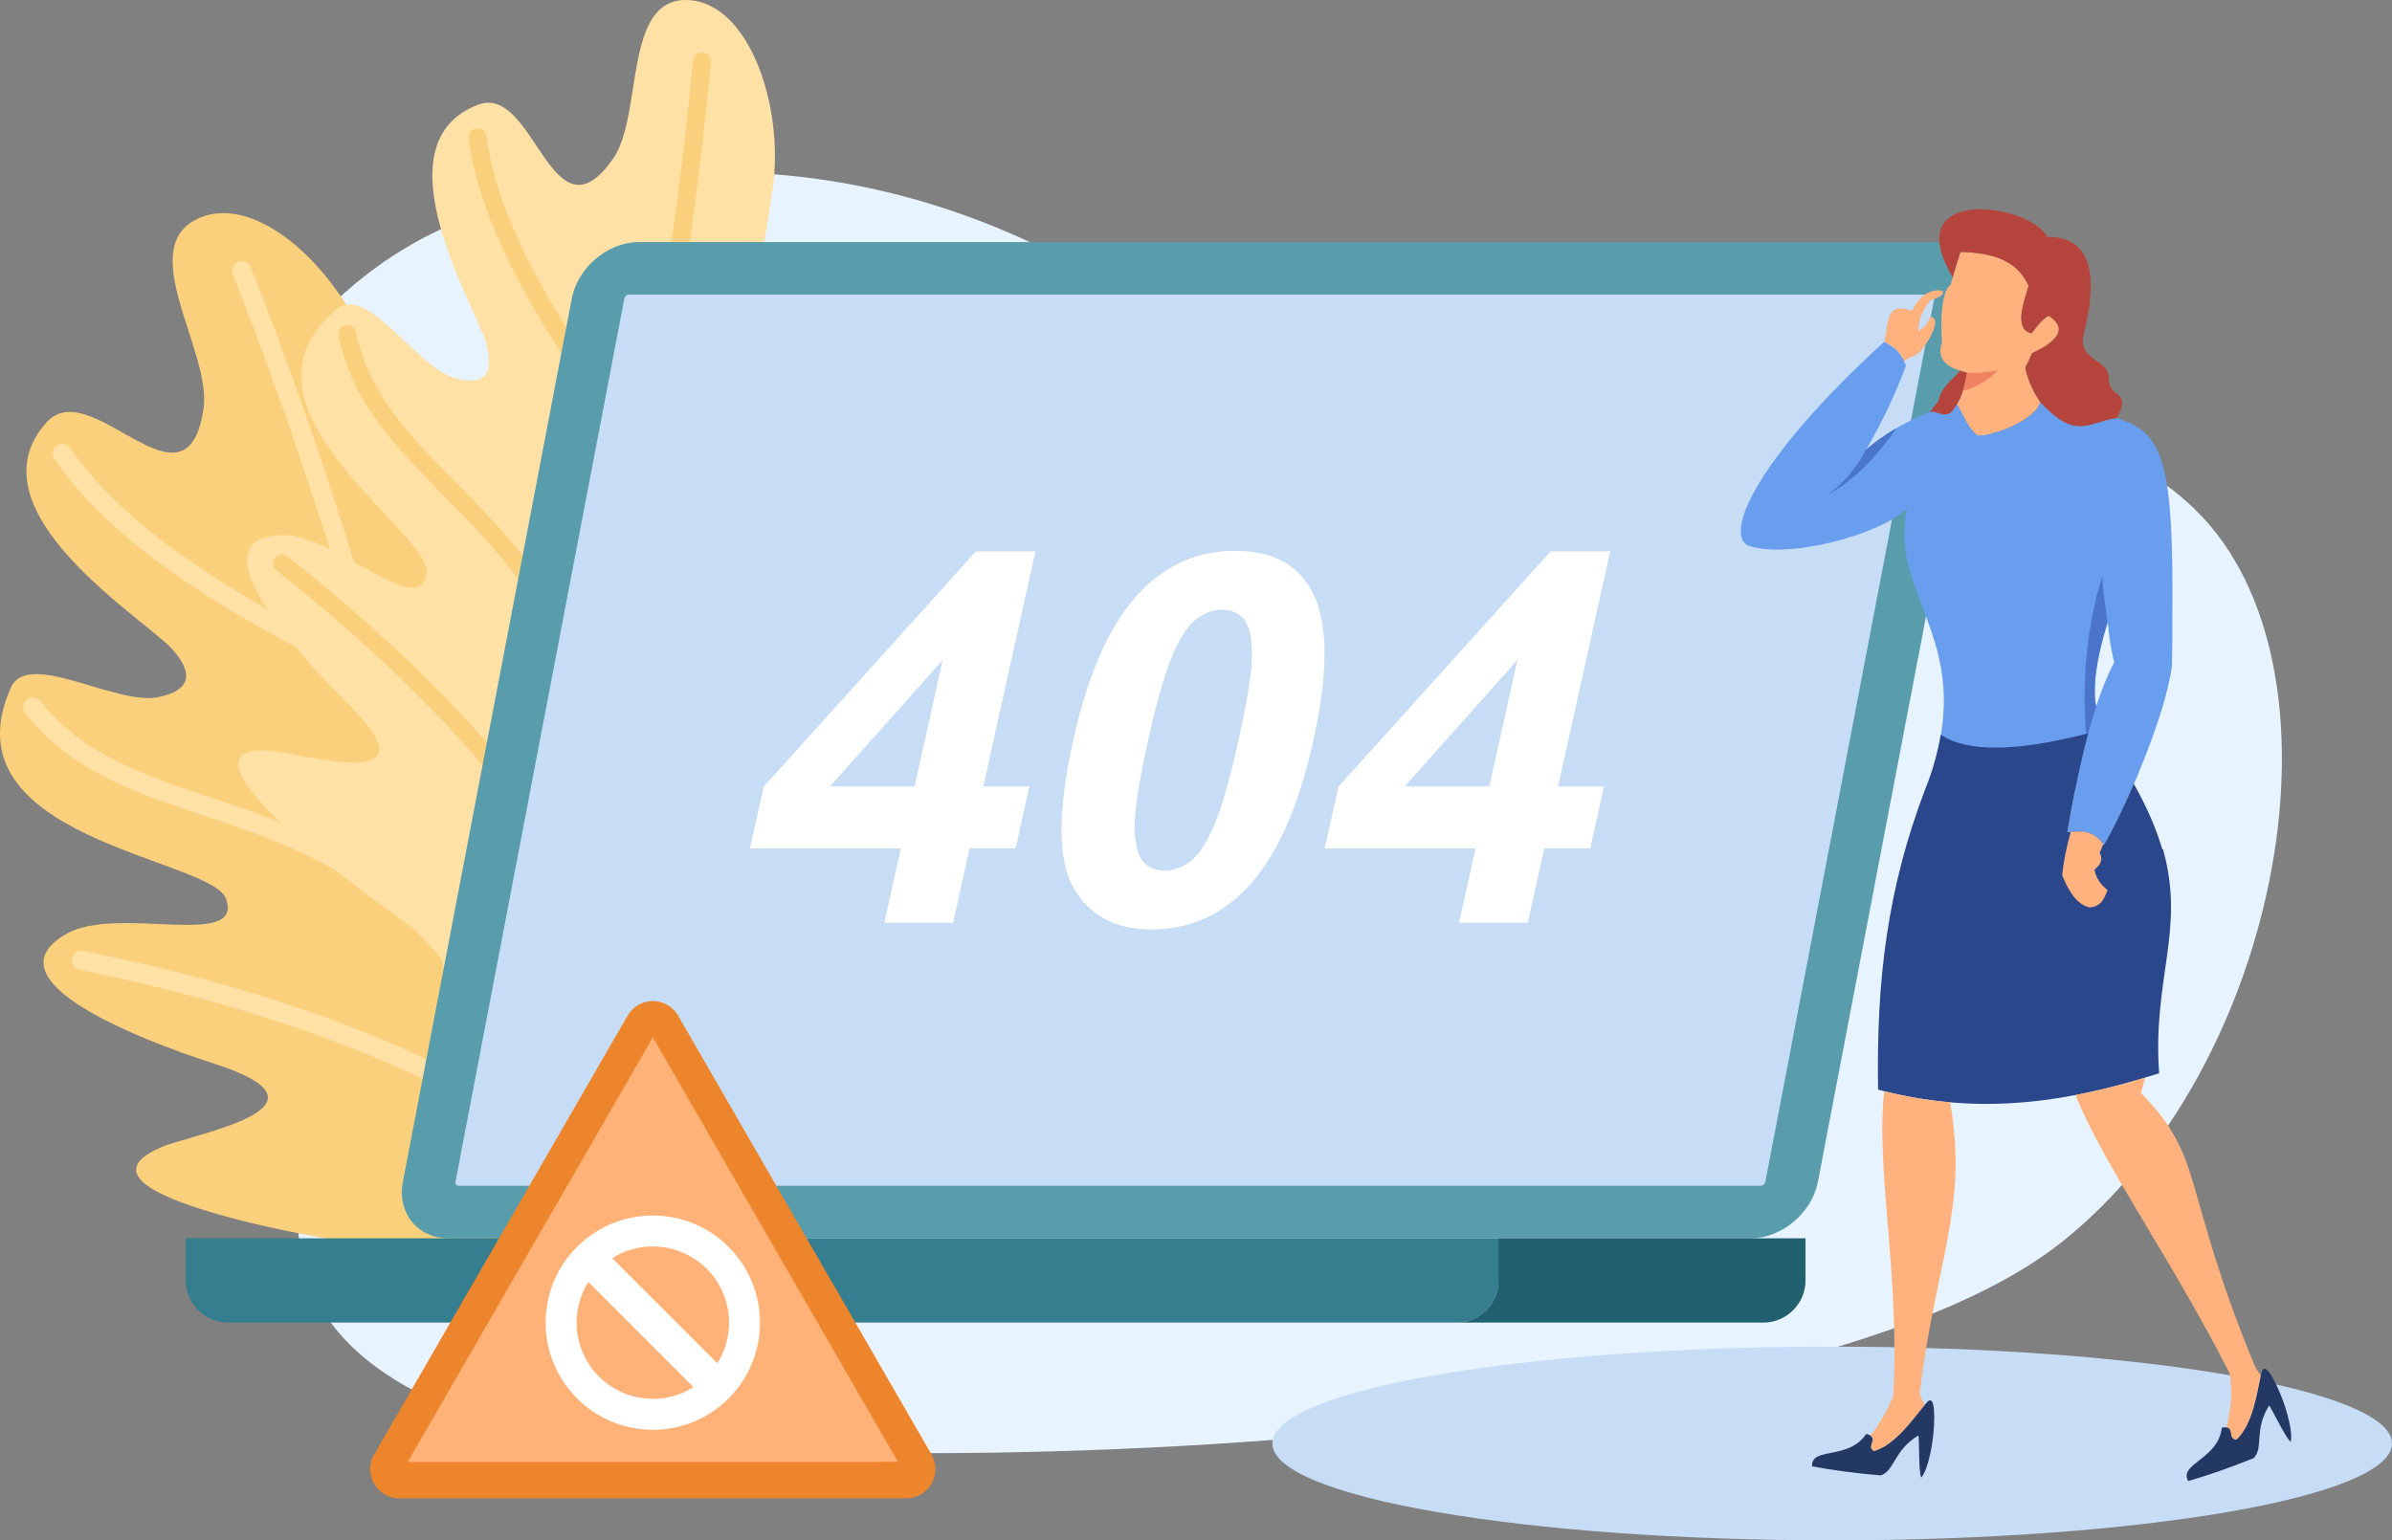 <?xml version="1.0" encoding="UTF-8"?><svg id="a" xmlns="http://www.w3.org/2000/svg" viewBox="0 0 1763.95 1136.23"><rect x="0" y="0" width="1763.95" height="1136.23" fill="#808080" stroke="none"/><path d="M338.06,163.68c228.27-88.13,460.27-10.23,617.61,159.5,78.71,84.88,200.66,55.55,324.81,26.23,124.08-29.32,250.35-58.64,337.89,26.06,119.52,115.61,64.81,412.88-99.09,541.64-222.75,175-1052.59,180.28-1190.3,120.22-235.29-102.63-1.51-292.66-111.35-474.86-129.56-214.92,19.55-359.86,120.43-398.79h0Zm0,0" style="fill:#e7f3fe; fill-rule:evenodd;"/><path d="M1351.11,993.35c227.99,0,412.84,31.98,412.84,71.43s-184.85,71.46-412.84,71.46-412.82-31.98-412.82-71.46,184.82-71.43,412.82-71.43h0Zm0,0" style="fill:#c7dcf5; fill-rule:evenodd;"/><path d="M118.95,846.19c-27.92,12.07-35.61,30,59.15,54.18,45.73,11.67,154.18,31.74,200.24,24.01,72.01-12.14,157.05-62.04,196.06-96.51,31.03-27.44-14.17-61.65-58.61-59.93-132.49,5.18,116.35-92.14,56.42-184.98-15.66-24.31-61.11-2.83-94.83,4.85-37.59,8.54-37.7-34.58-29.93-59.59,15.03-48.39,46.61-93.72,3.98-135.35-52.4-51.21-60.57,40.32-125.38-13.72-24.68-20.54-41.56-85.01-51.78-114.87-21.59-63.1-84.41-123.82-128.68-102.84-46.3,21.99,10.67,98.06,4.51,139.96-12.4,84.41-83.03-26.53-115.83,10.19-58.32,65.23,73.26,145.33,92.83,167.36,13.28,14.96,17.01,29.56-10.29,35.31-30.83,6.49-96.14-35.28-108.75-7.1-49.97,111.72,148.03,125.61,158.66,155.9,13.19,37.46-79.87,4.57-117.29,25.56-60.26,33.82,51.68,77.64,108.82,96.11,98.9,31.91-17.32,51.95-39.31,61.47h0Zm0,0" style="fill:#fbd07d; fill-rule:evenodd;"/><path d="M184.96,197.14c-1.46-3.67-5.59-5.49-9.26-4.01-3.66,1.45-5.47,5.58-4.02,9.25,34.49,87.3,66.5,181.86,96.07,283.69-52.28-24.99-96.15-49.98-131.53-74.96-38.12-26.98-66.24-53.8-84.36-80.54-2.18-3.26-6.62-4.1-9.89-1.88-3.26,2.22-4.09,6.62-1.89,9.88,19.1,28.22,48.42,56.29,87.91,84.21,38.51,27.21,86.82,54.38,145.01,81.51,2.28,8.04,4.56,16.14,6.82,24.29,9.65,34.63,19,70.11,28.12,106.43,.06,.23,.08,.44,.16,.68,3.53,14.15,7.04,28.41,10.49,42.77-52.76-53.17-110.69-72.61-163.87-90.39-48.93-16.41-93.69-31.42-124.99-70.86-2.42-3.09-6.89-3.6-9.99-1.13-3.05,2.42-3.6,6.88-1.15,9.98,33.97,42.8,80.62,58.45,131.62,75.56,57.37,19.21,120.46,40.35,175.17,105.46,6.89,29.39,13.62,59.32,20.14,89.75-35.99-19.13-75.97-36.28-119.95-51.48-49.47-17.11-104.11-31.74-163.92-43.95-3.82-.8-7.62,1.68-8.4,5.55-.81,3.83,1.68,7.6,5.55,8.41,59.02,12.04,113.06,26.56,162.09,43.51,47.68,16.48,90.56,35.28,128.56,56.33,6.73,31.78,13.28,64.06,19.64,96.95,.74,3.87,4.47,6.39,8.34,5.65,3.87-.74,6.42-4.5,5.65-8.37-6.55-33.89-13.33-67.22-20.26-100.01-.08-.23-.11-.47-.14-.7-2.93-13.66-5.85-27.24-8.84-40.73,49.24-26.2,90.29-52.87,123.21-80.03,34.33-28.29,59.96-57.21,76.84-86.7,1.96-3.39,.77-7.76-2.66-9.72-3.4-1.95-7.77-.78-9.71,2.66-16.02,27.94-40.53,55.55-73.52,82.76-31.51,25.96-70.62,51.49-117.35,76.6-3.84-17.15-7.74-34.13-11.68-50.95-.07-.3-.13-.64-.23-.94-5.24-22.44-10.64-44.59-16.07-66.45,46.9-62.18,86.32-139.62,118.23-232.37,1.28-3.73-.74-7.8-4.47-9.08-3.74-1.28-7.77,.73-9.04,4.47-29.87,86.73-66.28,159.77-109.23,219.08-7.99-31.48-16.21-62.31-24.62-92.54-2.55-9.11-5.08-18.19-7.66-27.17-.07-.23-.1-.48-.2-.67-30.9-108.15-64.49-208.06-100.71-299.79h0Zm0,0" style="fill:#ffe0a5; fill-rule:evenodd;"/><path d="M198.77,553.73c-28.08-1.69-41.9,9.88,26.17,69.4,32.86,28.72,113.96,90.56,155.19,103.38,64.47,20.07,155.43,14.39,202,2.25,37.06-9.68,14.06-56.76-23.33-73.88-111.44-51.08,134.46-27.44,123.79-129.07-2.79-26.59-49.23-27.84-80.27-35.6-34.57-8.65-16.65-44.23,.21-61.65,32.62-33.66,77.57-57.84,59.78-109.99-21.81-64.13-66.78,7.97-97.69-63.66-11.77-27.23,1.21-87.47,5.26-116.35C578.41,77.49,551.91,1.15,506.64,.01c-47.38-1.21-32.12,85.31-54.68,117.29-45.5,64.5-57.44-56.53-99.83-39.91-75.33,29.45-.24,150.45,6.68,176.81,4.71,17.89,1.71,31.47-23.2,24.81-28.15-7.53-64.56-69.21-86.77-51.24-87.87,71.3,69.68,165.42,65.81,194.84-4.77,36.42-67.79-29.59-107.44-27.88-63.83,2.76,10.22,85.65,49.67,124.69,68.23,67.63-35.98,35.65-58.14,34.31h.03Zm0,0" style="fill:#ffe0a5; fill-rule:evenodd;"/><path d="M524.19,45.88c.34-3.63-2.32-6.86-5.96-7.16-3.63-.33-6.86,2.32-7.19,5.95-8,86.39-21.05,177.79-39.17,274.1-32.73-42.41-58.46-81.35-77.18-116.72-20.21-38.17-32.22-72.03-35.98-101.66-.47-3.6-3.76-6.14-7.35-5.68-3.64,.47-6.16,3.77-5.73,7.37,4,31.24,16.44,66.65,37.4,106.16,20.39,38.5,48.89,81.08,85.55,127.78-1.45,7.6-2.96,15.24-4.48,22.87-6.51,32.62-13.62,65.77-21.24,99.54-.07,.2-.14,.4-.18,.64-2.96,13.12-6.02,26.37-9.18,39.68-21.32-65.91-61.03-106.13-97.45-143.02-33.53-33.97-64.16-65.01-73.52-110.64-.73-3.53-4.2-5.85-7.76-5.11-3.57,.74-5.86,4.21-5.11,7.77,10.12,49.5,42.07,81.88,77.04,117.3,39.28,39.78,82.5,83.56,100.46,160.13-6.59,27.11-13.55,54.61-20.84,82.42-21.73-30.8-47.52-61.63-77.45-92.54-33.7-34.77-72.64-69.63-116.86-104.68-2.86-2.26-7-1.78-9.29,1.07-2.25,2.82-1.78,7,1.08,9.24,43.65,34.57,82.19,69.11,115.54,103.54,32.48,33.53,60,66.92,82.52,100.18-7.69,28.99-15.81,58.38-24.25,88.14-1.01,3.5,1.01,7.16,4.51,8.17,3.5,.98,7.16-1.04,8.17-4.54,8.74-30.71,17.08-61.04,25.02-91,.07-.2,.1-.4,.17-.63,3.29-12.48,6.57-24.89,9.72-37.26,51.52-1.08,96.56-5.95,135.04-14.59,40.12-9.01,73.32-22.16,99.59-39.41,3.01-2.02,3.86-6.09,1.88-9.15-2.02-3.03-6.09-3.87-9.15-1.88-24.88,16.38-56.59,28.92-95.2,37.57-36.79,8.27-79.72,13.01-128.77,14.22,3.98-15.74,7.87-31.38,11.64-46.88,.11-.31,.16-.57,.2-.88,5.04-20.71,9.85-41.23,14.46-61.54,64.67-31.71,129.5-79.16,194.58-142.35,2.58-2.52,2.65-6.72,.1-9.31-2.57-2.62-6.73-2.65-9.35-.13-60.84,59.12-121.36,104.14-181.55,135.15,6.52-29.28,12.64-58.18,18.32-86.62,1.71-8.58,3.4-17.12,5.04-25.63,.03-.2,.07-.4,.1-.6,19.64-102.14,33.66-198.58,42.07-289.38h0Zm0,0" style="fill:#fbd07d; fill-rule:evenodd;"/><path d="M471.26,178.55h960.21c22.91,0,38.03,18.73,33.67,41.62l-124.56,651.64c-4.37,22.9-26.67,41.64-49.57,41.64H330.8c-22.9,0-38.07-18.73-33.7-41.64L421.67,220.17c4.36-22.9,26.68-41.62,49.59-41.62h0Zm0,0" style="fill:#599dad; fill-rule:evenodd;"/><path d="M463.83,217.31h960.24c1.59,0,2.59,1.31,2.32,2.86l-124.56,651.64c-.29,1.59-1.85,2.86-3.44,2.86H338.19c-1.58,0-2.61-1.28-2.31-2.86L460.43,220.17c.3-1.54,1.82-2.86,3.4-2.86h0Zm0,0" style="fill:#c7dcf5; fill-rule:evenodd;"/><path d="M137,913.45h967.98v31.07c0,17.08-13.95,31.08-31.07,31.08H168.12c-17.12,0-31.12-14-31.12-31.08v-31.07Zm0,0" style="fill:#347e8f; fill-rule:evenodd;"/><path d="M1104.98,913.45v31.07c0,17.08-13.95,31.08-31.07,31.08h226.45c17.11,0,31.1-14,31.1-31.08v-31.07h-226.48Zm0,0" style="fill:#21606e; fill-rule:evenodd;"/><path d="M652.15,680.67l12.18-54.84h-111.25l10.1-45.54,156.47-173.56h43.95l-38.44,173.36h33.9l-10.12,45.73h-33.94l-12.17,54.84h-50.68Zm22.33-100.58l20.64-93.15-83.02,93.15h62.38Zm236.53-173.76c26.41,0,44.94,9.49,55.7,28.38,12.76,22.37,13.38,59.52,1.88,111.35-11.47,51.75-28.68,88.95-51.55,111.58-18.94,18.66-41.56,27.97-67.99,27.97s-45.66-10.22-57.37-30.67c-11.73-20.45-11.77-56.96-.13-109.4,11.44-51.51,28.62-88.61,51.49-111.21,18.93-18.66,41.56-28.01,67.98-28.01h0Zm-9.64,43.45c-6.22,0-12.27,2.02-18,6.09-5.77,4.01-11.18,11.27-16.17,21.73-6.56,13.52-13.42,36.38-20.51,68.47-7.13,32.11-10.42,54.17-9.92,66.15,.51,12,2.73,20,6.66,24,3.97,4,9.05,5.99,15.27,5.99s12.28-2.05,18.06-6.12c5.72-4,11.13-11.23,16.1-21.7,6.52-13.41,13.39-36.21,20.48-68.32,7.13-32.09,10.42-54.11,9.92-66.11-.5-12.01-2.72-20.08-6.66-24.08-3.94-4.07-9.01-6.09-15.24-6.09h0Zm174.61,230.89l12.16-54.84h-111.24l10.1-45.54,156.45-173.56h43.96l-38.47,173.36h33.93l-10.15,45.73h-33.91l-12.16,54.84h-50.67Zm22.32-100.58l20.65-93.15-83.03,93.15h62.38Zm0,0" style="fill:#fff; fill-rule:evenodd;"/><path d="M500.71,750.35l186.28,322.66c5.88,10.25,2.35,23.37-7.9,29.29-3.39,1.92-7.06,2.86-10.7,2.86v.07H294.52c-11.87,0-21.52-9.62-21.52-21.53,0-4.47,1.34-8.6,3.66-12.07l186.2-322.49c5.95-10.25,19.1-13.75,29.39-7.8,3.77,2.19,6.65,5.38,8.47,9.01h0Zm0,0" style="fill:#ed852d; fill-rule:evenodd;"/><path d="M481.45,765.25l-180.78,313.18h347.48v-.17l14.02,.03-180.72-313.04Zm0,0" style="fill:#ffb278; fill-rule:evenodd;"/><path d="M425.53,919.77c30.87-30.84,80.91-30.84,111.78,0,30.84,30.87,30.84,80.91,0,111.77-30.87,30.87-80.91,30.87-111.78,0-30.87-30.87-30.87-80.91,0-111.77h0Zm25.91,8.3l77.57,77.58c13.86-21.92,10.93-50.97-7.83-69.74-18.76-18.76-47.82-21.69-69.73-7.83h0Zm59.95,95.17l-77.54-77.55c-13.86,21.89-10.94,50.98,7.82,69.71,18.74,18.76,47.82,21.69,69.71,7.84h0Zm0,0" style="fill:#fff; fill-rule:evenodd;"/><path d="M1406.32,375.2c-14.76,65.84,55.68,99.71,13.52,206.71,31.28,4.84,68.02,5.35,110.26,1.48-2.35,11.87-4.17,22.42-5.55,30.4,8.8-.34,17.33-2.97,27.03,9.28l.61-1.07,.23-.41,.08-.13,.3-.54,.33-.54,.18-.3,.12-.28,.66-1.14,.09-.17,.54-1.01,.33-.58v-.05l.3-.54,.33-.61,.26-.51,.08-.13,.06-.07,.61-1.18,.2-.37,.13-.23,.68-1.28,.13-.23,.2-.44,.34-.64,.34-.68,.06-.07,.94-1.88,.08-.07,.36-.67,.57-1.15,.1-.23,.37-.7,.33-.71,.16-.3,.21-.41,.64-1.31,.07-.1,.07-.18,.27-.56,.34-.7,.37-.75,.34-.74,.37-.74,.23-.54,.1-.2,.37-.78,.34-.74,.2-.36,.54-1.15,.33-.77,.1-.21,.27-.56,.37-.78,.34-.78v-.03l.71-1.51,.29-.64,.07-.16,.34-.77,.37-.81,.2-.44,.17-.34,.34-.8,.37-.81,.1-.27,.27-.53,.34-.81,.37-.8,.07-.1,.3-.71,.37-.84,.3-.7,.07-.1,.37-.81,.33-.84,.23-.5,.13-.31,.61-1.47,.24-.51,.96-2.32,.08-.09,.93-2.22,.3-.77,.65-1.48,.02-.07v-.06c.62-1.45,1.21-2.89,1.78-4.34l.14-.31,.48-1.21,.46-1.14,.14-.37,.8-1.98,.41-1.05,.48-1.34,.08-.17,.6-1.48,.25-.71,.33-.81,.57-1.51v-.04l.1-.3,.74-1.99,.07-.07,.23-.64,.56-1.51,.08-.21,.87-2.35,.16-.44,.55-1.52,.16-.39,.38-1.08,.44-1.28,.1-.2,.5-1.48,.24-.64,.3-.85,.48-1.44v-.03l.5-1.48,.29-.81,.21-.63,.47-1.48,.06-.16,.44-1.28,.34-.97,.13-.48,.46-1.41,.11-.37,.34-1.08,.37-1.13,.1-.28,.45-1.37,.12-.54,.68-2.18v-.07l.41-1.38,.2-.71,.2-.63,.4-1.39v-.1l.1-.44c.33-1.14,.64-2.29,.94-3.43l.07-.27,.3-1.04,.23-.98,.1-.3,.3-1.28,.1-.41,.06-.16,.44-1.78v-.13l.38-1.58,.05-.21,.14-.64,.26-1.22v-.03c.28-1.17,.51-2.32,.71-3.43l.07-.17,.07-.26,.23-1.28,.06-.21,.07-.3,.19-1.31v-.21c.18-1.01,.32-2.01,.45-2.99l.07-.3,.17-1.39v-2.79l.07-4.17v-1.38l.03-.47v-2.25l.04-.44v-4.03l.03-.44v-2.66l.03-.43v-6.46l.04-.44v-2.52c1.38-165.48-10.91-146.82-97.32-165.42-5.25,14.52-36.67,24.95-45.87,24.38-6.66-3.57-10.06-13.79-15.6-23.27-26.58,5.78-52.84,21.29-67.13,34,12.14-20.95,21.93-41.63,29.4-62.08-3-9.01-7.21-13.04-15.91-17.72-90.9,83.06-117.91,139.15-101.09,150.15,29.62,10.79,97.49-7.71,117.87-27h-.1Zm147.86,84c-8.28,26.63-11.1,47.31-8.44,62.04,3.93-12.07,8.37-23.34,13.39-32.65l-.11-.37v-.03l-.1-.34v-.11l-.07-.3v-.13l-.06-.24-.06-.16-.07-.24-.07-.2-.04-.2-.08-.24-.05-.13-.07-.31v-.1l-.1-.34v-.07l-.07-.37-.09-.4v-.03l-.07-.37v-.07l-.11-.33v-.1l-.06-.27v-.16l-.03-.24-.13-.4-.08-.24-.07-.17-.07-.27v-.13l-.06-.3v-.1l-.07-.37v-.03l-.06-.4-.11-.41v-.03l-.07-.37v-.1l-.07-.34v-.1l-.06-.3v-.17l-.07-.23-.13-.4-.07-.27v-.14l-.04-.3v-.14l-.05-.34v-.06l-.08-.37-.03-.03-.07-.41v-.03l-.08-.4v-.03l-.06-.37v-.1l-.07-.3v-.17l-.06-.27v-.16l-.13-.47v-.2l-.04-.26v-.14l-.06-.34v-.1l-.06-.37v-.03l-.08-.44-.06-.4v-.03l-.07-.4v-.07l-.06-.34v-.14l-.06-.3v-.16l-.07-.28v-.39l-.07-.27v-.17l-.06-.3v-.14l-.07-.34v-.1l-.05-.37v-.07l-.07-.4v-.03l-.07-.41v-.07l-.06-.37v-.1l-.07-.34v-.13l-.07-.31v-.84l-.03-.3v-.14l-.07-.34v-.1l-.06-.37v-.07l-.14-.87c-.08-.97-.19-1.95-.33-2.96h-.03Zm0,0" style="fill:#699dee; fill-rule:evenodd;"/><path d="M1419.91,581.81h-.07c-28.08,73.71-36.22,141.07-34.87,221.98,67.46,17.79,131.21,12.44,207.25-12.11-5.01-69.95,19.57-105.82,2.86-165.18h-.51c-4.19-14.43-10.89-30.27-21.01-48.33-7.57,17.62-15.46,33.8-21.98,44.9-9.73-12.25-18.21-9.62-27.04-9.28,1.38-7.98,3.22-18.53,5.58-30.4l.07-.21c2.62-13.11,5.85-27.8,9.75-42.26-53.13,13.75-89.39,14.09-108.72,1-2.57,14.57-6.32,27.88-11.29,39.89h0Zm0,0" style="fill:#2b478b; fill-rule:evenodd;"/><path d="M1458.78,321.12c9.25,.57,40.62-9.86,45.9-24.38-6.43-9.25-10.29-19.74-11.13-25.59,1.51-2.75,3.16-6.28,4.98-10.59,21.16-9.95,25.25-19.13,12.37-27.54-3.05,1.12-7.26,5.42-12.71,12.85-13.45-2.69-5.65-23.71-2.21-35.01-7.2-15.46-20.48-24.24-50.21-25.05-2.59,7.53-4.98,15.57-7.19,24.11-5.92,3.93-8.01,21.66-6.46,42.67-4.19,11.17,1.94,18.6,18.39,22.26-.5,5.35-3.91,18.69-7.33,23,5.54,9.48,8.98,19.71,15.6,23.27h0Zm0,0" style="fill:#ffb27d; fill-rule:evenodd;"/><path d="M1445.77,185.81c29.74,.81,43.02,9.59,50.21,25.05-3.44,11.3-11.24,32.32,2.21,35.01,5.44-7.43,9.66-11.73,12.71-12.85,12.88,8.41,8.79,17.59-12.37,27.54-1.81,4.31-3.46,7.84-4.98,10.59,.84,5.85,4.7,16.35,11.13,25.59,26.43,28.51,35.01,14.66,56.3,11.67,11.66-21.25-5.95-13.51-5.89-29.65,.08-13.79-22.8-12.88-18.67-31.28,4.04-17.99,18.42-73.07-26.7-72.8-13.04-24.82-110.43-38.64-69.71,29.86,1.81-6.56,3.73-12.77,5.75-18.73h0Zm-.64,87.57c-4.77,7-12.75,9.99-15.63,22.4,0,.13-3.16,3.63-6.16,8.1,6.93-1.24,12.81,8.13,19.84-6.02,1.58-1.99,3.12-5.82,4.4-9.92,1.52-4.91,2.66-10.19,2.93-13.08-1.95-.44-3.73-.94-5.38-1.48h0Zm0,0" style="fill:#b5453c; fill-rule:evenodd;"/><path d="M1473.2,273.14c-5.38,1.18-15.3,2.42-22.7,1.72-.27,2.89-1.41,8.17-2.93,13.08,8-.65,21.73-9.59,25.62-14.8h0Zm0,0" style="fill:#f08261; fill-rule:evenodd;"/><path d="M1376.22,1057.71c10.83,2.79-.87,9.28,5.85,12.64,17.28-5.38,30.6-26.87,38.87-35.88,4.38-4.74,5.34,2.59,5.42,10.63,.15,17.18-4.35,38.94-9.62,44.92-1.86-5.51-1.22-21.29-1.96-31.17-18.02,10.52-17.69,26.19-27.78,29.49-22.23-1.98-34.12-3.73-50.71-6.69-.8-14.76,26.98-4.27,39.92-23.94h0Zm0,0" style="fill:#233862; fill-rule:evenodd;"/><path d="M1638.46,1053.14c10.89-2.38,3.4,8.71,10.93,8.64,12.98-12.61,15.13-37.79,18.47-49.57,1.75-6.22,5.94-.1,9.62,6.99,7.89,15.3,13.75,36.72,11.72,44.46-4.13-4.1-10.72-18.46-15.8-26.93-11.33,17.55-3.96,31.37-11.46,38.87-20.75,8.28-32.11,12.07-48.25,16.92-7.4-12.78,22.12-15.98,24.78-39.38h0Zm0,0" style="fill:#233862; fill-rule:evenodd;"/><path d="M1376.05,331.85c-7.02,13.42-16.1,24.25-27.27,32.52,17.41-9.82,33.89-25.92,49.5-48.32-8.84,5.18-16.48,10.73-22.23,15.8h0Zm162.73,213.3c1.95-7.26,4.26-15.23,6.96-23.91-2.66-14.73,.17-35.41,8.44-62.04-1.88-13.28-3.27-24.55-4.1-33.8-11.1,37.16-14.95,75.76-11.63,115.88,.5-.13,.98-.24,1.48-.37-.41,1.41-.78,2.82-1.14,4.23h0Zm0,0" style="fill:#4a75cb; fill-rule:evenodd;"/><path d="M1644.21,1013.02c2.12,11.74,1.38,24.99-2.22,39.85,5.58,.7,.91,8.95,7.4,8.91,12.2-11.87,14.87-34.8,17.85-47.28-1.75-2.01-3.29-4.44-4.64-7.26-54.33-131.86-36.15-152.6-83.77-201,1.09-3.86,2.12-7.63,3.09-11.33-17.58,5.35-34.57,9.65-51.11,12.81l1.05,3.36c21.75,51.59,69.87,118.47,112.34,201.93h0Zm-224.37-431.21c-1.01,2.59-1.99,5.15-2.93,7.67l2.93-7.67Zm-30.23,223.16c-6.93,52.96,11.73,138.01,6.52,224.8-3.63,9.41-9.18,19.16-16.67,29.25,4.77,3.16-3.24,8.44,2.62,11.33,16.27-5.05,28.99-24.35,37.33-34.13-1.51-2.29-2.76-5.08-3.76-8.34,11.22-95.61,36.14-137.14,22.45-214.79-16.11-1.38-32.21-4.1-48.49-8.14h0Zm0,0" style="fill:#ffb27d; fill-rule:evenodd;"/><path d="M1410.09,229.25c-20.15-6.66-17.01,7.9-20.45,22.83,7.46,4.04,11.61,7.6,14.53,14.26,5.54-4.27,9.81-3.23,13.54-9.11,6.25-7.77,13.99-22.76,5.92-23.64-2.42,6.59-5.47,8.08-9.21,10.76,.27-3.26,.87-6.49,1.85-9.72,1.12-4.17,3.53-8.61,7.37-13.25,7.44-2.05,10.39-4.37,8.91-6.97-9.28-1.48-16.78,3.47-22.46,14.83h0Zm0,0" style="fill:#ffb27d; fill-rule:evenodd;"/><path d="M1527.01,613.72c-3.09,10.89-5.21,21.49-6.29,31.78,5.54,14.33,12.33,22.27,20.38,23.88,9.21-.77,10.96-7.8,13.11-12.81-5.44-4.24-8.67-9.28-9.62-15.13,4.98-3.94,6.26-8.07,3.79-12.37,.98-2.42,1.89-4.61,2.73-6.56-6.12-7.46-11.76-9.08-17.36-9.19-2.25,.03-4.5,.28-6.75,.41h0Zm0,0" style="fill:#ffb27d; fill-rule:evenodd;"/><path d="M1398.29,316.05c-5.35,3.12-10.23,6.39-14.52,9.58-2.87,2.13-5.41,4.21-7.71,6.22-7.02,13.42-16.1,24.25-27.27,32.52,12.1-6.83,23.74-16.68,34.98-29.59,4.9-5.65,9.74-11.9,14.52-18.73h0Zm0,0" style="fill:#4a75cb; fill-rule:evenodd;"/></svg>